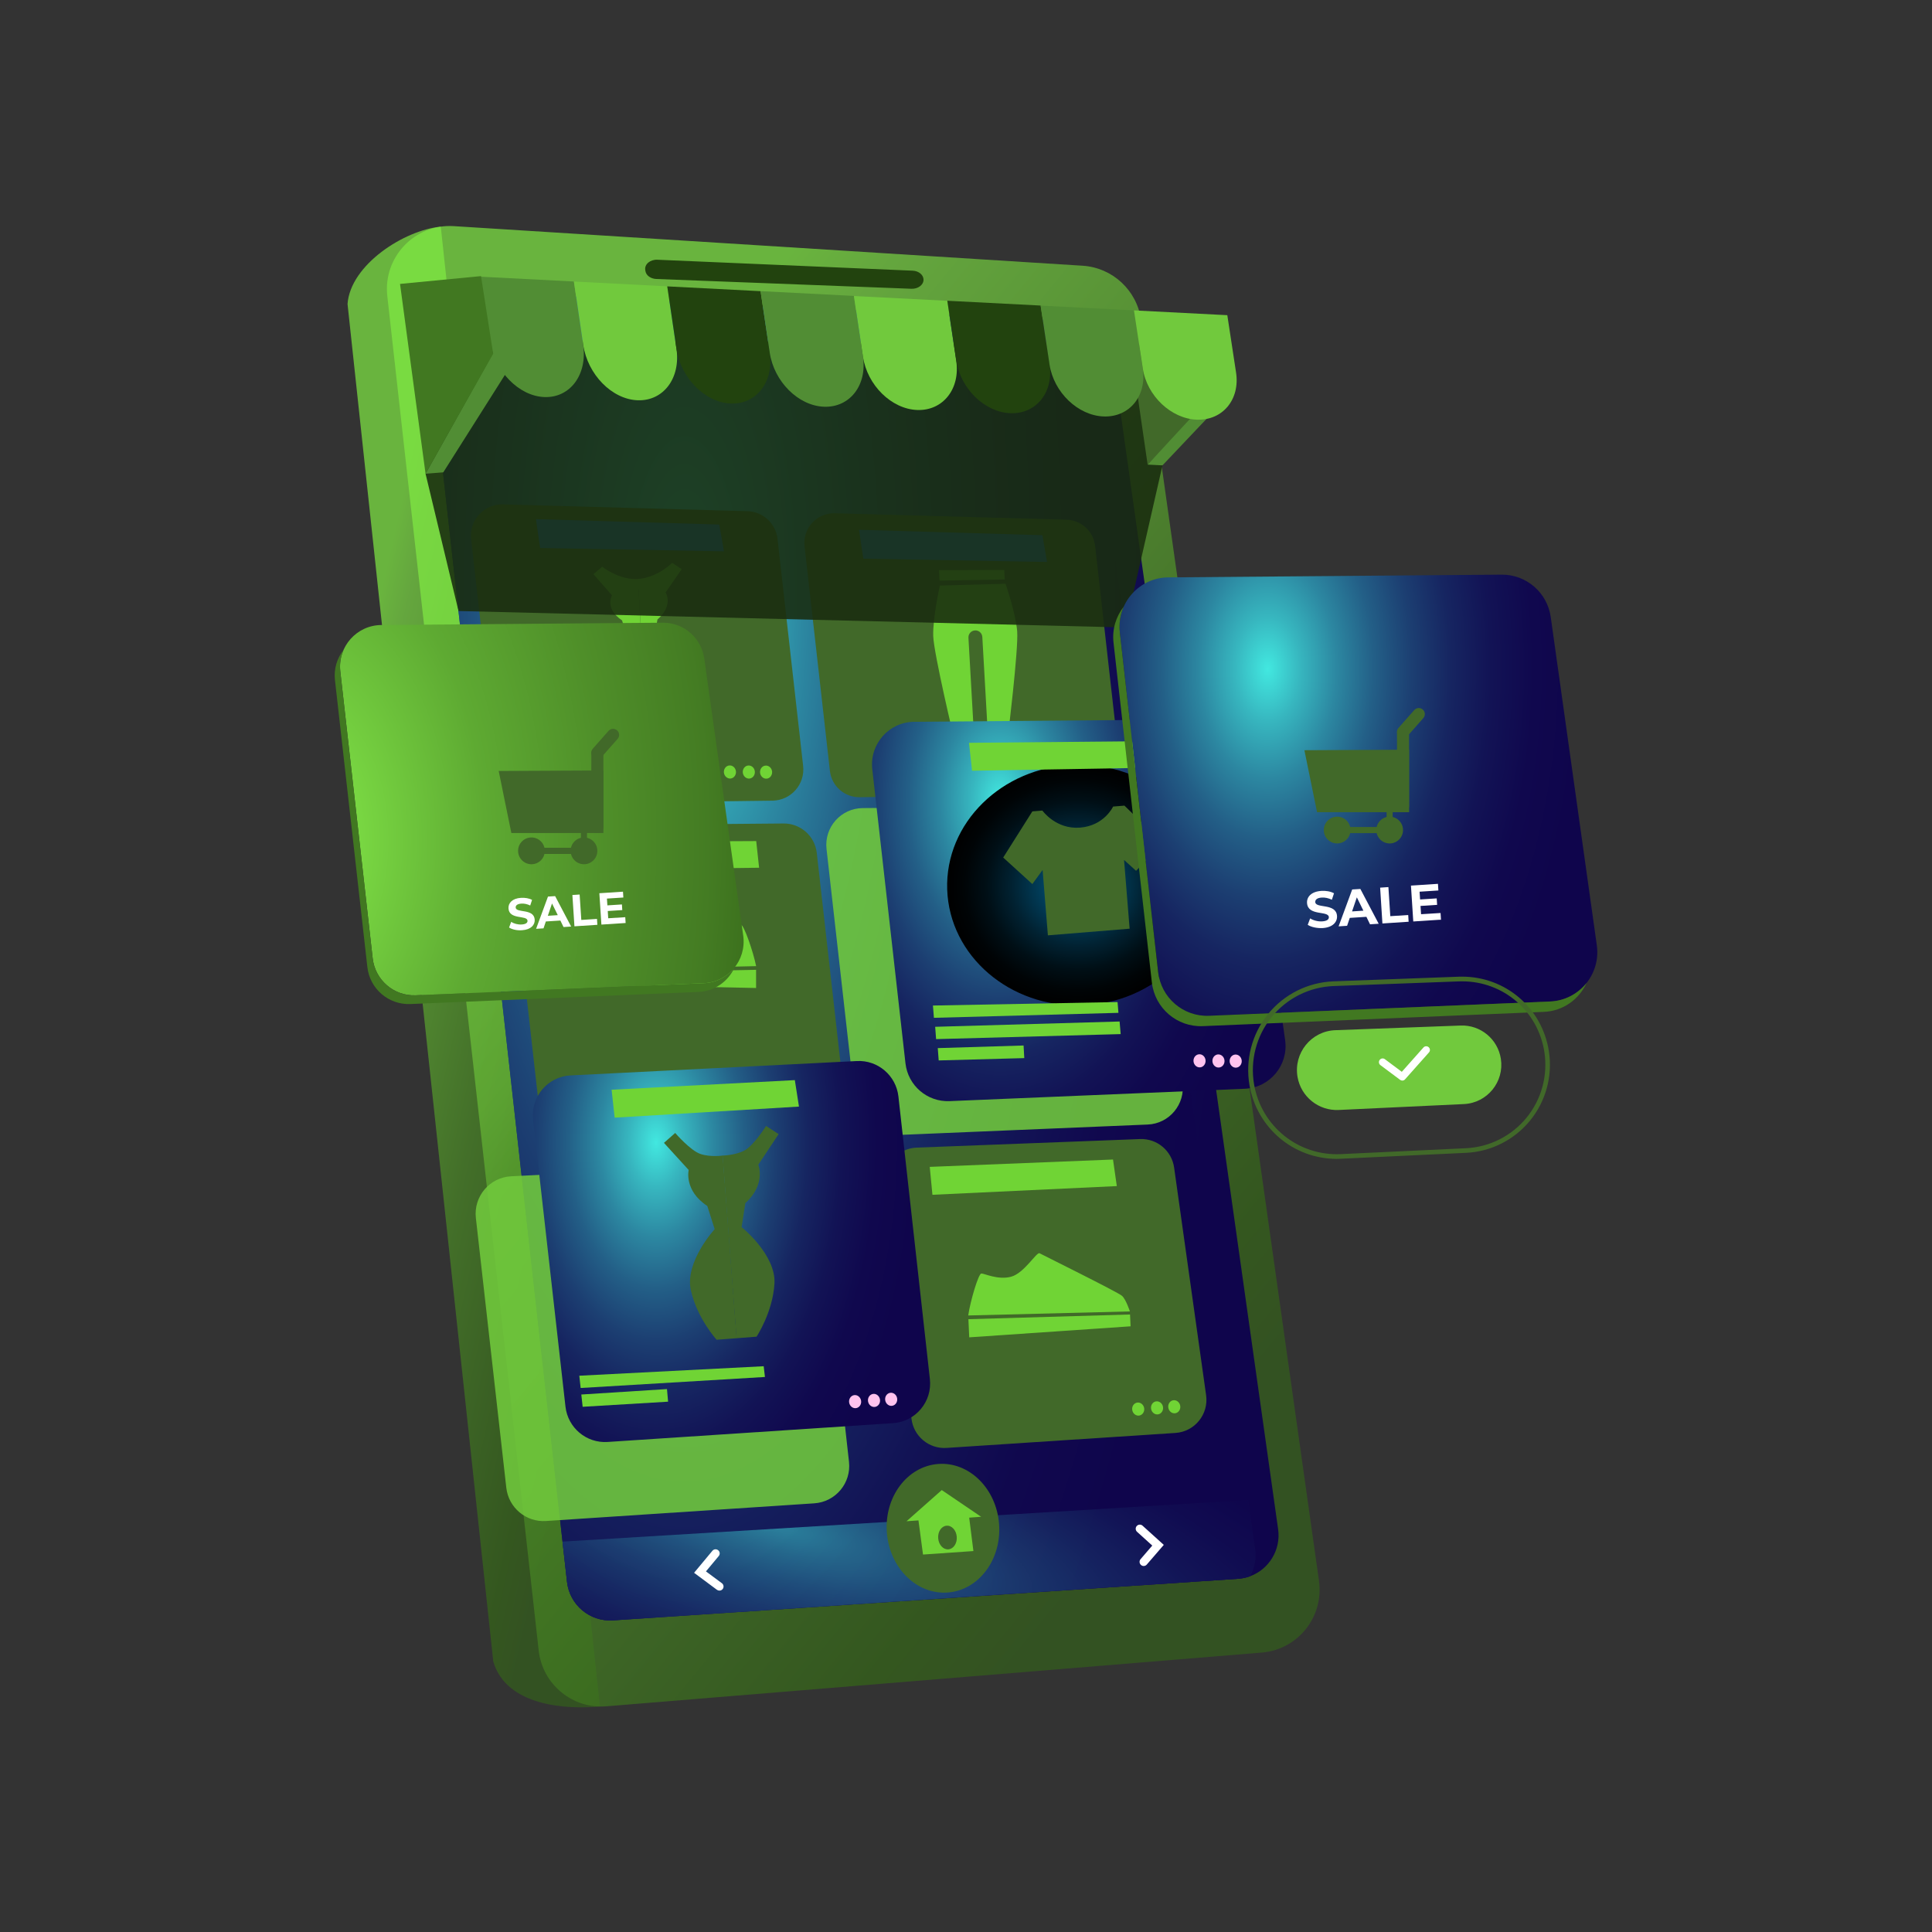 <svg width="530" height="530" viewBox="0 0 530 530" fill="none" xmlns="http://www.w3.org/2000/svg">
<rect x="0" y="0" width="530" height="530" fill="#333333" stroke="none"/>
<path opacity="0.7" d="M120.917 62.175C110.885 63.133 96.116 72.628 95.34 83.399L135.316 455.771C138.906 468.125 155.52 468.98 164.585 468.137L120.917 62.175Z" fill="url(#paint0_linear_2895_66499)"/>
<path opacity="0.7" d="M346.145 453.346L292.165 457.774L166.342 468.087C157.048 468.852 148.811 462.063 147.78 452.772L106.251 81.243C105.041 70.548 113.788 61.359 124.495 62.035L297.002 72.896C305.176 73.419 311.873 79.622 313.031 87.764L314.228 96.328L329.136 201.938L342.771 298.511L348.819 341.381L359.653 418.211L361.83 433.653C363.23 443.532 356.05 452.529 346.145 453.346Z" fill="url(#paint1_linear_2895_66499)"/>
<path d="M342.948 432.403C341.905 432.785 340.797 433.015 339.626 433.105L168.162 444.514C161.809 444.935 156.245 440.277 155.545 433.934L117.453 93.227C117.16 90.661 117.708 88.198 118.866 86.118H118.879C120.98 82.315 125.117 79.749 129.866 79.979L294.086 87.994C299.79 88.275 304.487 92.576 305.29 98.242L350.625 419.512C351.427 425.217 348.066 430.514 342.948 432.403Z" fill="url(#paint2_radial_2895_66499)"/>
<path d="M342.949 432.402C341.905 432.785 340.797 433.015 339.626 433.104L168.162 444.514C161.809 444.935 156.245 440.277 155.545 433.934L154.31 422.907L117.453 93.226C117.16 90.661 117.708 88.198 118.866 86.118H118.879C120.318 85.582 121.896 85.326 123.552 85.403L287.771 93.418C293.462 93.699 298.173 98 298.975 103.666L342.414 411.497L344.311 424.949C344.693 427.629 344.158 430.207 342.949 432.402Z" fill="url(#paint3_radial_2895_66499)"/>
<path d="M177.009 74.054L177.06 74.366C177.252 75.567 178.506 76.474 180.041 76.535L250.037 79.218C251.841 79.288 253.351 78.159 253.351 76.737C253.351 75.415 252.046 74.326 250.37 74.255L180.322 71.25C178.339 71.169 176.766 72.511 177.009 74.054Z" fill="#22430E"/>
<path opacity="0.5" d="M342.95 432.403C341.906 432.786 340.798 433.015 339.627 433.105L168.163 444.514C161.81 444.936 156.247 440.277 155.546 433.934L154.312 422.908L342.428 411.498L344.325 424.95C344.694 427.63 344.159 430.208 342.95 432.403Z" fill="url(#paint4_radial_2895_66499)"/>
<path d="M274.073 418.07C274.812 427.808 268.51 436.219 260.005 436.869C251.501 437.508 244.028 430.144 243.289 420.406C242.551 410.668 248.853 402.258 257.357 401.607C265.849 400.956 273.335 408.333 274.073 418.07Z" fill="#416929"/>
<path d="M269.147 416.092L258.351 408.767L248.688 417.317L251.959 417.088L253.207 426.455L267.033 425.498L265.875 416.335L269.147 416.092ZM260.158 425.026C258.758 425.141 257.498 423.775 257.37 421.976C257.23 420.189 258.261 418.645 259.675 418.543C261.088 418.428 262.335 419.793 262.463 421.593C262.603 423.38 261.571 424.924 260.158 425.026Z" fill="#70D435"/>
<path d="M313.744 429.595C313.476 429.595 313.222 429.505 313.005 429.314C312.534 428.906 312.483 428.191 312.891 427.719L316.099 423.992L311.923 420.214C311.465 419.793 311.427 419.078 311.847 418.619C312.267 418.16 312.98 418.121 313.438 418.542L319.256 423.801L314.597 429.199C314.38 429.454 314.062 429.595 313.744 429.595Z" fill="white"/>
<path d="M197.355 436.346C197.126 436.346 196.884 436.27 196.68 436.129L190.404 431.458L195.433 425.422C195.827 424.937 196.54 424.873 197.024 425.281C197.508 425.677 197.571 426.392 197.164 426.877L193.663 431.075L198.03 434.317C198.526 434.687 198.641 435.402 198.259 435.9C198.043 436.193 197.699 436.346 197.355 436.346Z" fill="white"/>
<path d="M211.932 219.639L145.182 220.494C140.79 220.545 137.059 217.265 136.576 212.887L129.243 147.901C128.657 142.719 132.782 138.214 137.976 138.367L205.031 140.231C209.296 140.345 212.823 143.6 213.294 147.837L220.322 210.105C220.894 215.146 216.986 219.575 211.932 219.639Z" fill="#416929"/>
<path d="M299.116 217.878L235.829 218.695C231.666 218.746 228.127 215.632 227.668 211.471L220.717 149.854C220.157 144.94 224.078 140.678 229.005 140.805L292.585 142.567C296.62 142.681 299.969 145.757 300.427 149.777L307.086 208.829C307.62 213.615 303.915 217.827 299.116 217.878Z" fill="#416929"/>
<path d="M257.588 156.415L275.488 156.363L275.628 158.967L257.753 159.273L257.588 156.415Z" fill="#70D435"/>
<path d="M279.039 173.159C278.645 168.22 275.844 160.141 275.844 160.141L257.829 160.639C257.829 160.639 255.856 169.521 256.008 174.473C256.174 179.425 261.89 203.291 261.89 203.291L267.263 202.985L265.671 174.958C265.608 173.899 266.41 173.005 267.467 172.942C268.523 172.878 269.414 173.682 269.478 174.741L271.069 202.768L276.442 202.461C276.442 202.461 279.434 178.098 279.039 173.159Z" fill="#70D435"/>
<path d="M222.551 308.262L156.985 310.138C152.262 310.279 148.226 306.756 147.691 302.06L140.307 236.601C139.696 231.228 143.872 226.518 149.257 226.467L214.963 225.906C219.61 225.868 223.544 229.352 224.066 233.984L231.31 298.129C231.921 303.438 227.872 308.109 222.551 308.262Z" fill="#416929"/>
<path opacity="0.88" d="M314.839 308.492L245.008 311.414C239.725 311.631 235.18 307.726 234.581 302.468L226.739 232.912C226.064 226.965 230.686 221.732 236.656 221.681L304.896 221.12C309.95 221.082 314.24 224.795 314.953 229.811L324.387 297.006C325.215 302.915 320.784 308.249 314.839 308.492Z" fill="#71C93D"/>
<path d="M341.473 298.677L260.489 302.072C254.366 302.327 249.082 297.796 248.395 291.696L239.292 211.024C238.515 204.12 243.862 198.058 250.801 198.007L329.938 197.356C335.794 197.305 340.785 201.618 341.6 207.425L352.549 285.353C353.504 292.194 348.36 298.384 341.473 298.677Z" fill="url(#paint5_radial_2895_66499)"/>
<path opacity="0.88" d="M223.378 412.404L149.766 417.253C144.305 417.611 139.518 413.603 138.894 408.141L130.542 334.119C129.88 328.222 134.311 322.99 140.231 322.683L214.072 318.982C219.482 318.714 224.18 322.709 224.779 328.12L232.901 401.007C233.563 406.827 229.222 412.021 223.378 412.404Z" fill="#71C93D"/>
<path d="M162.802 157.511L167.895 163.331C167.895 163.331 165.743 166.853 170.645 170.197L172.44 175.902C172.44 175.902 167.653 179.692 166.469 186.405C165.412 192.404 166.927 199.551 166.927 199.551L177.278 198.964L175.101 160.421C175.101 160.421 172.554 160.74 170.441 160C168.328 159.26 165.196 155.469 165.196 155.469L162.802 157.511Z" fill="#70D435"/>
<path d="M187.004 156.146L182.599 162.514C182.599 162.514 184.852 166.062 180.358 169.942L179.365 175.532C179.365 175.532 184.012 179.552 185.922 185.333C187.5 190.081 187.398 198.415 187.398 198.415L177.29 198.989L175.113 160.447C175.113 160.447 177.684 160.472 179.696 159.502C181.708 158.519 184.407 154.397 184.407 154.397L187.004 156.146Z" fill="#70D435"/>
<path d="M165.196 155.482C165.196 155.482 169.932 159.196 175.012 158.826C180.537 158.417 184.382 154.397 184.382 154.397C184.382 154.397 181.899 161.225 174.591 161.646C167.309 162.055 165.196 155.482 165.196 155.482Z" fill="#70D435"/>
<path d="M147.017 142.413L197.318 143.893L198.603 151.245L148.175 150.338L147.017 142.413Z" fill="#196BD6"/>
<path d="M235.651 145.336L285.965 146.817L287.238 154.168L236.823 153.262L235.651 145.336Z" fill="#196BD6"/>
<path d="M322.465 393.094L259.662 397.204C254.824 397.523 250.584 393.975 250.037 389.138L242.793 324.943C242.194 319.684 246.192 315.013 251.475 314.822L312.751 312.474C317.41 312.295 321.446 315.677 322.095 320.31L330.867 382.744C331.606 387.977 327.735 392.75 322.465 393.094Z" fill="#416929"/>
<path opacity="0.88" d="M116.741 129.957L125.78 167.619L308.753 172.137L318.9 127.66L331.351 109.243L310.752 94.248L130.504 93.278L116.741 129.957Z" fill="#1A2D0F"/>
<path d="M338.761 102.454L314.826 127.455L309.912 93.648L338.761 102.454Z" fill="#416929"/>
<path fill-rule="evenodd" clip-rule="evenodd" d="M318.899 127.66L314.825 127.456L336.137 104.458L337.296 108.248L318.899 127.66Z" fill="#518D34"/>
<path fill-rule="evenodd" clip-rule="evenodd" d="M116.741 129.957L121.605 129.574L138.957 102.147L136.093 95.307L116.741 129.957Z" fill="#518D34"/>
<path fill-rule="evenodd" clip-rule="evenodd" d="M149.371 108.924C142.305 108.682 135.609 101.765 134.399 93.482L131.828 75.908L157.43 77.222L159.976 94.554C161.186 102.735 156.437 109.167 149.371 108.924Z" fill="#518D34"/>
<path fill-rule="evenodd" clip-rule="evenodd" d="M174.948 109.805C167.882 109.562 161.186 102.734 159.989 94.566L157.443 77.235L183.045 78.549L185.566 95.651C186.763 103.717 182.001 110.047 174.948 109.805Z" fill="#71C93D"/>
<path fill-rule="evenodd" clip-rule="evenodd" d="M200.512 110.698C193.446 110.456 186.762 103.717 185.566 95.664L183.045 78.562L208.647 79.877L211.155 96.749C212.339 104.687 207.565 110.941 200.512 110.698Z" fill="#22430E"/>
<path fill-rule="evenodd" clip-rule="evenodd" d="M226.076 111.578C219.011 111.336 212.34 104.687 211.156 96.736L208.647 79.864L234.25 81.178L236.733 97.808C237.917 105.669 233.142 111.821 226.076 111.578Z" fill="#518D34"/>
<path fill-rule="evenodd" clip-rule="evenodd" d="M251.641 112.472C244.576 112.23 237.904 105.67 236.733 97.833L234.25 81.204L259.853 82.518L262.31 98.918C263.494 106.64 258.707 112.714 251.641 112.472Z" fill="#71C93D"/>
<path fill-rule="evenodd" clip-rule="evenodd" d="M277.218 113.353C270.152 113.11 263.494 106.64 262.335 98.906L259.878 82.506L285.48 83.82L287.925 99.99C289.071 107.622 284.271 113.595 277.218 113.353Z" fill="#22430E"/>
<path fill-rule="evenodd" clip-rule="evenodd" d="M302.782 114.246C295.716 114.004 289.071 107.623 287.912 100.003L285.468 83.833L311.07 85.148L313.489 101.088C314.648 108.592 309.848 114.489 302.782 114.246Z" fill="#518D34"/>
<path fill-rule="evenodd" clip-rule="evenodd" d="M328.347 115.127C321.281 114.885 314.635 108.593 313.502 101.088L311.083 85.148L336.685 86.463L339.079 102.161C340.225 109.576 335.412 115.37 328.347 115.127Z" fill="#71C93D"/>
<path d="M131.955 75.742L109.739 77.886L116.741 129.957L135.29 97.043L131.955 75.742Z" fill="#417821"/>
<g style="mix-blend-mode:lighten">
<path d="M235.778 337.871C236.389 356.096 220.806 371.424 200.97 372.087C181.135 372.751 164.559 358.533 163.935 340.296C163.324 322.071 178.907 306.743 198.742 306.08C218.59 305.416 235.166 319.646 235.778 337.871Z" fill="url(#paint6_radial_2895_66499)"/>
</g>
<g style="mix-blend-mode:lighten">
<path d="M331.682 241.591C332.293 259.816 316.71 275.143 296.875 275.807C277.04 276.483 260.464 262.253 259.84 244.016C259.229 225.791 274.812 210.463 294.647 209.799C314.482 209.136 331.071 223.366 331.682 241.591Z" fill="url(#paint7_radial_2895_66499)"/>
</g>
<path d="M244.97 390.414L166.686 395.57C160.867 395.953 155.788 391.69 155.126 385.883L146.239 307.164C145.526 300.898 150.25 295.321 156.539 295.014L235.065 291.071C240.819 290.777 245.81 295.04 246.459 300.783L255.091 378.302C255.791 384.492 251.183 390.006 244.97 390.414Z" fill="url(#paint8_radial_2895_66499)"/>
<path d="M285.952 222.358C285.952 222.358 289.644 227.578 296.303 227.041C302.948 226.505 305.355 221.26 305.355 221.26L308.461 221.005L318.99 231.228L311.656 238.885L308.359 235.911L309.887 254.762L287.467 256.587L286.016 238.655L283.202 242.522L275.207 235.248L283.202 222.587L285.952 222.358Z" fill="#416929"/>
<path d="M203.276 253.702C202.487 253.702 198.82 255.77 195.166 254.978C191.512 254.187 187.846 248.444 187.056 248.929C186.254 249.427 166.101 260.619 165.031 261.679C163.975 262.738 163.071 266.056 163.071 266.056L207.426 265.035C206.624 261.04 204.078 253.702 203.276 253.702ZM184.867 264.754L177.546 256.854L179.367 255.502L186.929 263.555L184.867 264.754ZM189.883 262.419L182.562 254.532L184.396 253.166L191.958 261.232L189.883 262.419Z" fill="#70D435"/>
<path d="M163.071 266.886V270.127L207.414 271.033V266.043L163.071 266.886Z" fill="#70D435"/>
<path d="M269.21 349.357C270 349.319 273.755 351.208 277.371 350.238C280.987 349.268 284.373 343.359 285.188 343.805C286.016 344.265 306.678 354.475 307.799 355.483C308.906 356.491 309.963 359.758 309.963 359.758L265.607 360.869C266.206 356.849 268.408 349.395 269.21 349.357Z" fill="#70D435"/>
<path d="M310.001 360.601L310.153 363.843L265.887 366.868L265.658 361.89L310.001 360.601Z" fill="#70D435"/>
<path d="M182.142 313.52L188.927 320.961C188.927 320.961 187.578 326.602 194.033 330.826L196.057 337.195C196.057 337.195 187.82 346.154 189.513 353.901C191.206 361.648 196.592 367.531 196.592 367.531L202.079 367.11L198.247 317.004C198.247 317.004 194.936 317.489 192.174 316.571C189.411 315.664 185.223 310.802 185.223 310.802L182.142 313.52Z" fill="#416929"/>
<path d="M213.6 311.108L208.023 319.506C208.023 319.506 210.213 324.879 204.471 330.035L203.44 336.633C203.44 336.633 212.937 344.227 212.454 352.139C211.97 360.052 207.539 366.689 207.539 366.689L202.052 367.11L198.22 317.004C198.22 317.004 201.569 316.966 204.153 315.651C206.75 314.324 210.149 308.887 210.149 308.887L213.6 311.108Z" fill="#416929"/>
<path d="M265.823 203.775L316.213 203.303L317.346 210.577L266.664 211.432L265.823 203.775Z" fill="#70D435"/>
<path d="M167.781 298.946L218.044 296.304L219.177 303.566L168.621 306.603L167.781 298.946Z" fill="#70D435"/>
<path d="M255.053 320.106L305.328 318.089L306.372 325.377L255.791 327.763L255.053 320.106Z" fill="#70D435"/>
<path d="M157.125 230.972L207.451 230.73L208.241 238.042L157.596 238.655L157.125 230.972Z" fill="#70D435"/>
<path d="M158.919 377.396L209.501 374.793L209.844 377.741L159.289 380.765L158.919 377.396Z" fill="#70D435"/>
<path d="M159.467 382.552L182.969 381.059L183.275 384.518L159.836 385.922L159.467 382.552Z" fill="#70D435"/>
<path d="M256.543 281.678L307.137 280.223L307.43 283.681L256.798 285.06L256.543 281.678Z" fill="#70D435"/>
<path d="M255.931 275.845L306.576 274.888L306.818 277.849L256.199 279.215L255.931 275.845Z" fill="#70D435"/>
<path d="M257.256 287.523L280.796 286.808L280.987 290.267L257.51 290.905L257.256 287.523Z" fill="#70D435"/>
<path d="M425.257 274.735L331.683 278.653C324.604 278.946 318.506 273.714 317.717 266.656L307.201 173.439C306.297 165.462 312.484 158.456 320.492 158.392L411.94 157.639C418.713 157.588 424.468 162.565 425.41 169.278L438.052 259.331C439.16 267.256 433.214 274.403 425.257 274.735Z" fill="url(#paint9_radial_2895_66499)"/>
<path d="M425.257 274.735L331.682 278.653C324.604 278.947 318.505 273.714 317.716 266.657L307.2 173.439C306.92 170.938 307.34 168.526 308.282 166.407C306.169 169.1 305.049 172.571 305.469 176.285L315.985 269.503C316.787 276.56 322.885 281.793 329.951 281.499L423.525 277.581C428.821 277.364 433.201 274.123 435.238 269.656C432.883 272.591 429.343 274.569 425.257 274.735Z" fill="#417821"/>
<path d="M193.078 269.719L114.043 273.038C108.072 273.293 102.916 268.864 102.241 262.904L93.355 184.172C92.591 177.434 97.823 171.525 104.583 171.461L181.824 170.823C187.54 170.772 192.403 174.983 193.205 180.65L203.887 256.702C204.816 263.402 199.8 269.439 193.078 269.719Z" fill="url(#paint10_radial_2895_66499)"/>
<path d="M193.078 269.719L114.042 273.037C108.071 273.292 102.915 268.864 102.24 262.903L93.354 184.172C93.112 182.053 93.469 180.024 94.271 178.237C92.488 180.509 91.533 183.444 91.89 186.571L100.776 265.303C101.451 271.263 106.594 275.679 112.578 275.436L191.613 272.118C196.082 271.927 199.787 269.195 201.506 265.418C199.52 267.906 196.528 269.578 193.078 269.719Z" fill="#417821"/>
<path fill-rule="evenodd" clip-rule="evenodd" d="M357.833 205.805L361.308 222.817H386.554V205.665L357.833 205.805Z" fill="#416929"/>
<path fill-rule="evenodd" clip-rule="evenodd" d="M384.886 222.817C383.97 222.817 383.231 222.077 383.231 221.158V200.942C383.231 200.023 383.97 199.283 384.886 199.283C385.803 199.283 386.542 200.023 386.542 200.942V221.158C386.554 222.064 385.803 222.817 384.886 222.817Z" fill="#416929"/>
<path fill-rule="evenodd" clip-rule="evenodd" d="M365.535 227.73V227.679C365.535 227.233 365.904 226.863 366.349 226.863H382.416C382.862 226.863 383.231 227.233 383.231 227.679V227.73C383.231 228.177 382.862 228.547 382.416 228.547H366.349C365.904 228.547 365.535 228.19 365.535 227.73Z" fill="#416929"/>
<path fill-rule="evenodd" clip-rule="evenodd" d="M380.951 219.6H381.473C381.792 219.6 382.046 219.856 382.046 220.175V227.896C382.046 228.215 381.792 228.47 381.473 228.47H380.951C380.633 228.47 380.378 228.215 380.378 227.896V220.175C380.378 219.856 380.633 219.6 380.951 219.6Z" fill="#416929"/>
<path fill-rule="evenodd" clip-rule="evenodd" d="M383.791 202.027C383.104 201.414 383.04 200.368 383.651 199.679L387.967 194.791C388.578 194.101 389.622 194.038 390.31 194.65C390.997 195.263 391.061 196.309 390.45 196.999L386.134 201.887C385.523 202.576 384.479 202.64 383.791 202.027Z" fill="#416929"/>
<path d="M366.82 231.38C368.845 231.38 370.486 229.735 370.486 227.705C370.486 225.675 368.845 224.029 366.82 224.029C364.795 224.029 363.153 225.675 363.153 227.705C363.153 229.735 364.795 231.38 366.82 231.38Z" fill="#416929"/>
<path fill-rule="evenodd" clip-rule="evenodd" d="M384.886 227.705C384.886 229.734 383.244 231.38 381.22 231.38C379.196 231.38 377.553 229.734 377.553 227.705C377.553 225.675 379.196 224.029 381.22 224.029C383.244 224.029 384.886 225.675 384.886 227.705Z" fill="#416929"/>
<path fill-rule="evenodd" clip-rule="evenodd" d="M136.805 211.497L140.281 228.522H165.527V211.356L136.805 211.497Z" fill="#416929"/>
<path fill-rule="evenodd" clip-rule="evenodd" d="M163.872 228.522C162.955 228.522 162.217 227.782 162.217 226.863V206.647C162.217 205.728 162.955 204.988 163.872 204.988C164.789 204.988 165.527 205.728 165.527 206.647V226.863C165.527 227.769 164.789 228.522 163.872 228.522Z" fill="#416929"/>
<path fill-rule="evenodd" clip-rule="evenodd" d="M144.52 233.436V233.385C144.52 232.938 144.889 232.568 145.335 232.568H161.402C161.847 232.568 162.216 232.938 162.216 233.385V233.436C162.216 233.883 161.847 234.253 161.402 234.253H145.322C144.876 234.253 144.52 233.883 144.52 233.436Z" fill="#416929"/>
<path fill-rule="evenodd" clip-rule="evenodd" d="M159.937 225.293H160.459C160.777 225.293 161.032 225.548 161.032 225.867V233.588C161.032 233.907 160.777 234.163 160.459 234.163H159.937C159.619 234.163 159.364 233.907 159.364 233.588V225.867C159.364 225.561 159.619 225.293 159.937 225.293Z" fill="#416929"/>
<path fill-rule="evenodd" clip-rule="evenodd" d="M162.764 207.732C162.077 207.119 162.013 206.073 162.624 205.383L166.94 200.495C167.551 199.806 168.595 199.742 169.282 200.355C169.97 200.968 170.034 202.014 169.423 202.703L165.107 207.591C164.508 208.281 163.452 208.344 162.764 207.732Z" fill="#416929"/>
<path fill-rule="evenodd" clip-rule="evenodd" d="M149.46 233.41C149.46 235.439 147.817 237.086 145.793 237.086C143.769 237.086 142.126 235.439 142.126 233.41C142.126 231.381 143.769 229.734 145.793 229.734C147.817 229.734 149.46 231.381 149.46 233.41Z" fill="#416929"/>
<path d="M160.205 237.086C162.23 237.086 163.871 235.44 163.871 233.41C163.871 231.38 162.23 229.734 160.205 229.734C158.18 229.734 156.538 231.38 156.538 233.41C156.538 235.44 158.18 237.086 160.205 237.086Z" fill="#416929"/>
<path d="M358.748 253.703L359.41 251.941C360.276 252.49 361.536 252.835 362.72 252.758C364.07 252.669 364.579 252.184 364.541 251.584C364.426 249.746 358.799 251.38 358.557 247.73C358.442 246.058 359.703 244.577 362.491 244.399C363.726 244.322 364.999 244.526 365.954 245.05L365.368 246.824C364.426 246.364 363.471 246.173 362.605 246.224C361.256 246.313 360.772 246.849 360.81 247.474C360.925 249.287 366.552 247.666 366.781 251.278C366.883 252.924 365.623 254.417 362.822 254.596C361.256 254.672 359.652 254.315 358.748 253.703Z" fill="white"/>
<path d="M374.84 251.508L370.283 251.801L369.544 253.971L367.214 254.124L370.945 244.003L373.185 243.863L378.214 253.409L375.833 253.562L374.84 251.508ZM374.013 249.823L372.218 246.16L370.906 250.027L374.013 249.823Z" fill="white"/>
<path d="M378.608 243.505L380.875 243.352L381.397 251.329L386.311 251.01L386.425 252.86L379.232 253.332L378.608 243.505Z" fill="white"/>
<path d="M395.184 250.461L395.299 252.286L387.698 252.784L387.062 242.944L394.471 242.459L394.586 244.284L389.43 244.616L389.57 246.747L394.127 246.453L394.242 248.227L389.684 248.521L389.837 250.793L395.184 250.461Z" fill="white"/>
<path d="M139.657 254.443L140.23 252.898C140.981 253.383 142.089 253.677 143.12 253.613C144.292 253.537 144.75 253.115 144.712 252.579C144.61 250.971 139.696 252.401 139.492 249.21C139.403 247.742 140.498 246.453 142.929 246.3C144.011 246.236 145.132 246.415 145.959 246.862L145.45 248.406C144.623 247.998 143.782 247.832 143.031 247.883C141.86 247.959 141.427 248.432 141.465 248.968C141.567 250.55 146.481 249.134 146.685 252.286C146.774 253.715 145.666 255.03 143.222 255.183C141.86 255.298 140.459 254.979 139.657 254.443Z" fill="white"/>
<path d="M153.725 252.528L149.74 252.784L149.104 254.672L147.067 254.8L150.326 245.956L152.287 245.828L156.679 254.175L154.591 254.315L153.725 252.528ZM153.012 251.048L151.434 247.844L150.288 251.227L153.012 251.048Z" fill="white"/>
<path d="M157.022 245.522L159.009 245.394L159.467 252.363L163.77 252.082L163.872 253.703L157.583 254.111L157.022 245.522Z" fill="white"/>
<path d="M171.524 251.61L171.626 253.205L164.98 253.639L164.42 245.037L170.9 244.616L171.002 246.211L166.495 246.505L166.622 248.368L170.607 248.113L170.709 249.657L166.724 249.913L166.852 251.904L171.524 251.61Z" fill="white"/>
<path d="M236.211 384.211C236.389 385.194 235.791 386.113 234.9 386.279C233.996 386.445 233.13 385.781 232.952 384.798C232.774 383.816 233.372 382.897 234.263 382.731C235.167 382.565 236.033 383.229 236.211 384.211Z" fill="#FFC3EE"/>
<path d="M241.393 383.88C241.571 384.862 240.973 385.781 240.082 385.947C239.178 386.113 238.312 385.449 238.134 384.467C237.956 383.484 238.554 382.565 239.445 382.399C240.349 382.233 241.215 382.897 241.393 383.88Z" fill="#FFC3EE"/>
<path d="M246.103 383.573C246.281 384.556 245.683 385.475 244.792 385.641C243.888 385.807 243.022 385.143 242.844 384.161C242.666 383.178 243.264 382.259 244.155 382.093C245.059 381.927 245.938 382.591 246.103 383.573Z" fill="#FFC3EE"/>
<path d="M313.871 386.253C314.049 387.236 313.451 388.155 312.559 388.321C311.655 388.487 310.79 387.823 310.612 386.841C310.433 385.858 311.032 384.939 311.923 384.773C312.827 384.62 313.693 385.283 313.871 386.253Z" fill="#70D435"/>
<path d="M319.04 385.921C319.218 386.904 318.62 387.823 317.728 387.989C316.824 388.155 315.959 387.491 315.78 386.509C315.602 385.526 316.201 384.607 317.092 384.441C317.996 384.288 318.874 384.952 319.04 385.921Z" fill="#70D435"/>
<path d="M323.763 385.615C323.941 386.598 323.343 387.517 322.451 387.683C321.548 387.849 320.682 387.185 320.504 386.202C320.325 385.219 320.924 384.3 321.815 384.135C322.719 383.981 323.585 384.645 323.763 385.615Z" fill="#70D435"/>
<path d="M201.888 211.599C201.99 212.581 201.341 213.475 200.437 213.564C199.533 213.666 198.705 212.939 198.591 211.956C198.489 210.973 199.138 210.08 200.042 209.991C200.959 209.889 201.773 210.603 201.888 211.599Z" fill="#70D435"/>
<path d="M207.069 211.611C207.171 212.594 206.522 213.487 205.618 213.577C204.714 213.679 203.886 212.951 203.772 211.969C203.67 210.986 204.319 210.093 205.223 210.003C206.14 209.901 206.967 210.629 207.069 211.611Z" fill="#70D435"/>
<path d="M211.806 211.637C211.908 212.62 211.259 213.513 210.355 213.602C209.451 213.704 208.623 212.977 208.509 211.994C208.407 211.012 209.056 210.118 209.96 210.029C210.877 209.927 211.691 210.654 211.806 211.637Z" fill="#70D435"/>
<path d="M330.715 290.841C330.816 291.824 330.167 292.704 329.251 292.807C328.347 292.896 327.519 292.181 327.417 291.186C327.315 290.203 327.965 289.322 328.881 289.22C329.798 289.118 330.613 289.846 330.715 290.841Z" fill="#FFC3EE"/>
<path d="M335.908 290.879C336.01 291.862 335.361 292.743 334.444 292.845C333.54 292.947 332.712 292.219 332.611 291.224C332.509 290.241 333.158 289.361 334.075 289.259C334.979 289.169 335.806 289.897 335.908 290.879Z" fill="#FFC3EE"/>
<path d="M340.633 290.918C340.734 291.9 340.085 292.781 339.169 292.883C338.265 292.985 337.437 292.258 337.335 291.262C337.233 290.279 337.883 289.399 338.799 289.297C339.716 289.207 340.531 289.935 340.633 290.918Z" fill="#FFC3EE"/>
<path d="M366.706 317.911C354.865 317.911 344.808 309.424 342.771 297.721C341.574 290.791 343.42 283.682 347.825 278.22C352.243 272.757 358.799 269.477 365.802 269.209L400.189 267.933C400.481 267.92 400.787 267.92 401.08 267.92C413.034 267.92 423.054 276.522 424.9 288.366C425.957 295.143 424.085 302.073 419.756 307.382C415.428 312.691 409.037 315.933 402.2 316.252L367.826 317.873C367.469 317.898 367.087 317.911 366.706 317.911ZM401.105 269.209C400.825 269.209 400.545 269.209 400.252 269.222L365.865 270.498C359.22 270.741 353.007 273.855 348.831 279.024C344.642 284.205 342.898 290.931 344.031 297.504C346.017 308.939 356.113 317.132 367.788 316.609L402.162 314.988C408.629 314.682 414.689 311.619 418.789 306.591C422.888 301.562 424.658 294.99 423.665 288.583C421.921 277.352 412.423 269.209 401.105 269.209Z" fill="#416929"/>
<path d="M366.312 282.609L400.699 281.333C406.148 281.129 410.884 285.047 411.724 290.445C412.717 296.776 407.994 302.57 401.602 302.876L367.228 304.497C361.728 304.752 356.89 300.872 355.948 295.436C354.815 288.888 359.704 282.852 366.312 282.609Z" fill="#71C93D"/>
<path d="M384.695 296.431C384.479 296.431 384.275 296.367 384.084 296.227L378.686 292.194C378.241 291.862 378.139 291.224 378.482 290.764C378.814 290.318 379.45 290.216 379.908 290.56L384.555 294.031L390.488 287.357C390.857 286.936 391.507 286.897 391.927 287.28C392.347 287.65 392.385 288.301 392.003 288.71L385.459 296.074C385.256 296.316 384.975 296.431 384.695 296.431Z" fill="white"/>
<defs>
<linearGradient id="paint0_linear_2895_66499" x1="108.401" y1="146.092" x2="206.472" y2="168.02" gradientUnits="userSpaceOnUse">
<stop stop-color="#81EB43"/>
<stop offset="0.074" stop-color="#7AD843"/>
<stop offset="0.285" stop-color="#68BB37"/>
<stop offset="0.347" stop-color="#5DAA2F"/>
<stop offset="0.565" stop-color="#4A8925"/>
<stop offset="0.754" stop-color="#3E751E"/>
<stop offset="0.905" stop-color="#356717"/>
<stop offset="1" stop-color="#34601B"/>
</linearGradient>
<linearGradient id="paint1_linear_2895_66499" x1="154.399" y1="145.906" x2="380.519" y2="332.743" gradientUnits="userSpaceOnUse">
<stop stop-color="#81EB43"/>
<stop offset="0.074" stop-color="#7AD843"/>
<stop offset="0.285" stop-color="#68BB37"/>
<stop offset="0.347" stop-color="#5DAA2F"/>
<stop offset="0.565" stop-color="#4A8925"/>
<stop offset="0.754" stop-color="#3E751E"/>
<stop offset="0.905" stop-color="#356717"/>
<stop offset="1" stop-color="#34601B"/>
</linearGradient>
<radialGradient id="paint2_radial_2895_66499" cx="0" cy="0" r="1" gradientUnits="userSpaceOnUse" gradientTransform="translate(189.706 157.539) scale(153.654 415.799)">
<stop stop-color="#42E8E0"/>
<stop offset="0.105" stop-color="#37B6BF"/>
<stop offset="0.22" stop-color="#2C87A1"/>
<stop offset="0.338" stop-color="#235F87"/>
<stop offset="0.459" stop-color="#1C3F72"/>
<stop offset="0.582" stop-color="#162561"/>
<stop offset="0.711" stop-color="#121355"/>
<stop offset="0.846" stop-color="#10084E"/>
<stop offset="1" stop-color="#0F054C"/>
</radialGradient>
<radialGradient id="paint3_radial_2895_66499" cx="0" cy="0" r="1" gradientUnits="userSpaceOnUse" gradientTransform="translate(187.75 161.81) scale(149.499 409.612)">
<stop stop-color="#42E8E0"/>
<stop offset="0.105" stop-color="#37B6BF"/>
<stop offset="0.22" stop-color="#2C87A1"/>
<stop offset="0.338" stop-color="#235F87"/>
<stop offset="0.459" stop-color="#1C3F72"/>
<stop offset="0.582" stop-color="#162561"/>
<stop offset="0.711" stop-color="#121355"/>
<stop offset="0.846" stop-color="#10084E"/>
<stop offset="1" stop-color="#0F054C"/>
</radialGradient>
<radialGradient id="paint4_radial_2895_66499" cx="0" cy="0" r="1" gradientUnits="userSpaceOnUse" gradientTransform="translate(213.241 418.529) rotate(15.841) scale(214.34 64.502)">
<stop stop-color="#42E8E0"/>
<stop offset="0.105" stop-color="#37B6BF"/>
<stop offset="0.22" stop-color="#2C87A1"/>
<stop offset="0.338" stop-color="#235F87"/>
<stop offset="0.459" stop-color="#1C3F72"/>
<stop offset="0.582" stop-color="#162561"/>
<stop offset="0.711" stop-color="#121355"/>
<stop offset="0.846" stop-color="#10084E"/>
<stop offset="1" stop-color="#0F054C"/>
</radialGradient>
<radialGradient id="paint5_radial_2895_66499" cx="0" cy="0" r="1" gradientUnits="userSpaceOnUse" gradientTransform="translate(274.379 219.639) scale(74.695 119.441)">
<stop stop-color="#42E8E0"/>
<stop offset="0.105" stop-color="#37B6BF"/>
<stop offset="0.22" stop-color="#2C87A1"/>
<stop offset="0.338" stop-color="#235F87"/>
<stop offset="0.459" stop-color="#1C3F72"/>
<stop offset="0.582" stop-color="#162561"/>
<stop offset="0.711" stop-color="#121355"/>
<stop offset="0.846" stop-color="#10084E"/>
<stop offset="1" stop-color="#0F054C"/>
</radialGradient>
<radialGradient id="paint6_radial_2895_66499" cx="0" cy="0" r="1" gradientUnits="userSpaceOnUse" gradientTransform="translate(199.865 339.088) rotate(-1.944) scale(35.941 33.022)">
<stop stop-color="#026899"/>
<stop offset="0.071" stop-color="#025C88"/>
<stop offset="0.293" stop-color="#013C58"/>
<stop offset="0.504" stop-color="#012232"/>
<stop offset="0.699" stop-color="#000F16"/>
<stop offset="0.87" stop-color="#000406"/>
<stop offset="1"/>
</radialGradient>
<radialGradient id="paint7_radial_2895_66499" cx="0" cy="0" r="1" gradientUnits="userSpaceOnUse" gradientTransform="translate(295.767 242.809) rotate(-1.944) scale(35.941 33.022)">
<stop stop-color="#026899"/>
<stop offset="0.071" stop-color="#025C88"/>
<stop offset="0.293" stop-color="#013C58"/>
<stop offset="0.504" stop-color="#012232"/>
<stop offset="0.699" stop-color="#000F16"/>
<stop offset="0.87" stop-color="#000406"/>
<stop offset="1"/>
</radialGradient>
<radialGradient id="paint8_radial_2895_66499" cx="0" cy="0" r="1" gradientUnits="userSpaceOnUse" gradientTransform="translate(179.95 313.3) scale(71.763 119.225)">
<stop stop-color="#42E8E0"/>
<stop offset="0.105" stop-color="#37B6BF"/>
<stop offset="0.22" stop-color="#2C87A1"/>
<stop offset="0.338" stop-color="#235F87"/>
<stop offset="0.459" stop-color="#1C3F72"/>
<stop offset="0.582" stop-color="#162561"/>
<stop offset="0.711" stop-color="#121355"/>
<stop offset="0.846" stop-color="#10084E"/>
<stop offset="1" stop-color="#0F054C"/>
</radialGradient>
<radialGradient id="paint9_radial_2895_66499" cx="0" cy="0" r="1" gradientUnits="userSpaceOnUse" gradientTransform="translate(347.738 183.391) scale(86.3 138.03)">
<stop stop-color="#42E8E0"/>
<stop offset="0.105" stop-color="#37B6BF"/>
<stop offset="0.22" stop-color="#2C87A1"/>
<stop offset="0.338" stop-color="#235F87"/>
<stop offset="0.459" stop-color="#1C3F72"/>
<stop offset="0.582" stop-color="#162561"/>
<stop offset="0.711" stop-color="#121355"/>
<stop offset="0.846" stop-color="#10084E"/>
<stop offset="1" stop-color="#0F054C"/>
</radialGradient>
<radialGradient id="paint10_radial_2895_66499" cx="0" cy="0" r="1" gradientUnits="userSpaceOnUse" gradientTransform="translate(81.331 230.53) scale(150.191 239.976)">
<stop stop-color="#86F047"/>
<stop offset="0.102" stop-color="#7AD943"/>
<stop offset="0.344" stop-color="#5EAA32"/>
<stop offset="0.564" stop-color="#4F8F29"/>
<stop offset="0.753" stop-color="#447C23"/>
<stop offset="0.905" stop-color="#356718"/>
<stop offset="1" stop-color="#2E640F"/>
</radialGradient>
</defs>
</svg>
